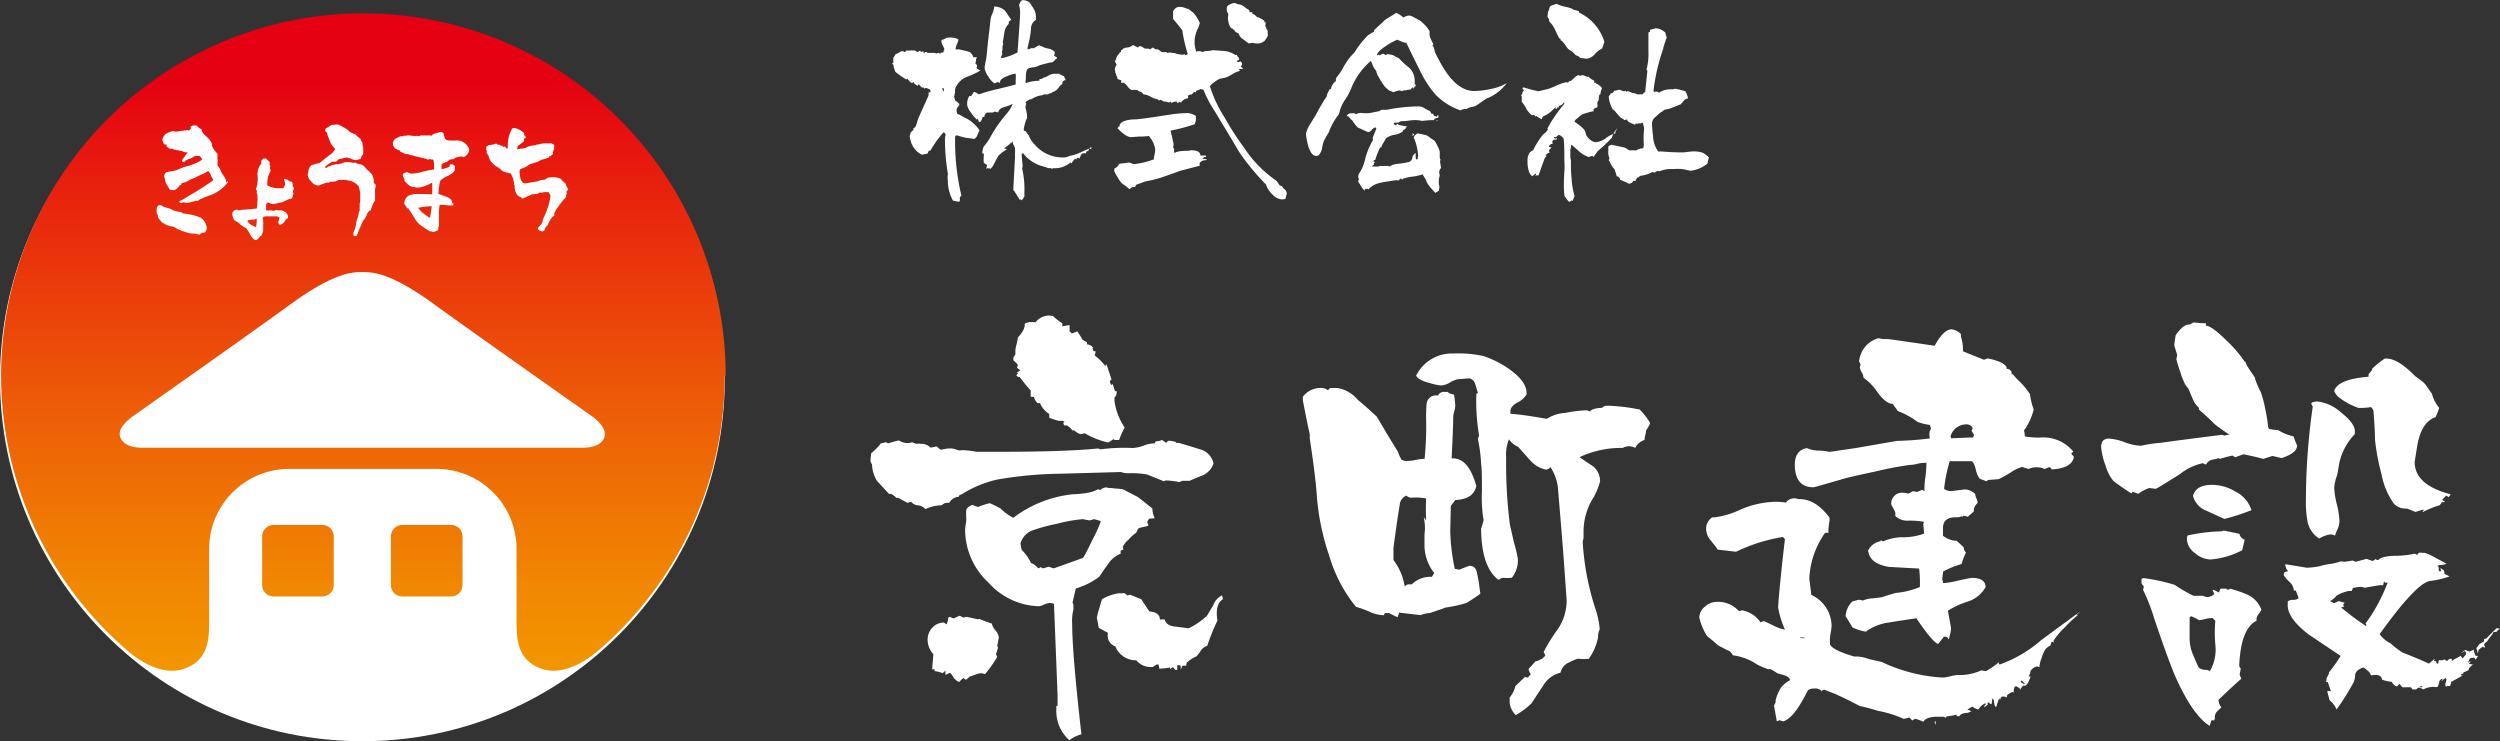 <svg xmlns="http://www.w3.org/2000/svg" xmlns:xlink="http://www.w3.org/1999/xlink" viewBox="0 0 270.64 80.24"><rect x="0" y="0" width="270.64" height="80.24" fill="#333333" stroke="none"/><defs><style>.cls-1{fill:#fff;}.cls-2{fill-rule:evenodd;fill:url(#linear-gradient);}</style><linearGradient id="linear-gradient" x1="39.23" y1="72.61" x2="39.23" y2="1.44" gradientUnits="userSpaceOnUse"><stop offset="0" stop-color="#f29600"/><stop offset="0.13" stop-color="#f18702"/><stop offset="0.39" stop-color="#ed5e07"/><stop offset="0.75" stop-color="#e81e0e"/><stop offset="0.9" stop-color="#e50012"/></linearGradient></defs><g id="レイヤー_2" data-name="レイヤー 2"><g id="注意"><circle class="cls-1" cx="39.23" cy="41.01" r="39.23"/><path class="cls-2" d="M36.13,58.06v5.28a1.24,1.24,0,0,1-1.23,1.23H29.62a1.24,1.24,0,0,1-1.24-1.23V58.06a1.24,1.24,0,0,1,1.24-1.23H34.9A1.24,1.24,0,0,1,36.13,58.06Zm12.7-1.23H43.56a1.24,1.24,0,0,0-1.24,1.23v5.28a1.24,1.24,0,0,0,1.24,1.23h5.27a1.24,1.24,0,0,0,1.24-1.23V58.06A1.24,1.24,0,0,0,48.83,56.83ZM78.45,40.66a39.12,39.12,0,0,1-13.84,29.9s-3.16,2.85-6,1.83-2.69-3.58-2.69-5.82V59.4a8.67,8.67,0,0,0-8.64-8.64h-16a8.67,8.67,0,0,0-8.64,8.64v7.17c0,2.24.18,4.79-2.69,5.82s-6-1.83-6-1.83a39.22,39.22,0,1,1,64.61-29.9Zm-13,6.47C65.67,46.11,64,45,64,45S51.2,36,46.32,32.45c-4.22-2.94-6-3-7.09-3s-2.88.07-7.1,3C27.26,36,14.47,45,14.47,45s-1.69,1.11-1.5,2.13,1.35,1.34,2.36,1.34h47.8C64.14,48.47,65.3,48.15,65.49,47.13Z"/><path class="cls-1" d="M24.47,19.78a.81.81,0,0,0-.13-.54c-.09-.15-.19-.31-.28-.44s-.18-.35-.23-.47-.22-.35-.28-.43,0-.06,0-.06,0-.16,0-.28a1.34,1.34,0,0,0,0-.33,1.74,1.74,0,0,1,0-.45.11.11,0,0,0,0-.11c-.17-.22-.31-.38-.41-.49a4.63,4.63,0,0,1-.2-.44l0-.1a.09.09,0,0,0,0-.07,2,2,0,0,0-.62-.81c-.38-.34-.48-.56-.49-.69a.13.13,0,0,0-.08-.11,1.65,1.65,0,0,1-.35-.24h0a.15.15,0,0,0-.08-.11.83.83,0,0,0-.67.08l0,0,0,0,0,.06a.94.94,0,0,0,0,.2l-.21.2-.09-.05a.15.15,0,0,0-.17,0h0l-.62.08a4.72,4.72,0,0,1-.6.07.41.41,0,0,1-.16-.05h-.1a2.52,2.52,0,0,0-.68.25.93.93,0,0,0-.43.66.09.09,0,0,0,0,.07c.14.43.15.46.27.46h0l.18,0,0,.15a.12.12,0,0,0,0,.08.63.63,0,0,0,.26.16.18.18,0,0,0,.05.07l0,0,.09,0h.26l.1.09.06,0a3.26,3.26,0,0,0,.46.09h.07l.11.06.09,0h.06l.38.15h.09l.09,0,.11,0-.6.82h0a.15.15,0,0,0,.05.19.15.15,0,0,0,.21,0,.78.78,0,0,1,.27-.2,1.7,1.7,0,0,1,.35-.13,2.52,2.52,0,0,0,.37-.2.49.49,0,0,1,.31-.09l.32,0a3.8,3.8,0,0,1,.28.33c-.07.14-.33.36-1.15.64a6.19,6.19,0,0,1-.84.23,6.61,6.61,0,0,1-1,.4l-.84.15h0a.51.51,0,0,0-.28.42.08.08,0,0,0,0,.07l.1.31a1.11,1.11,0,0,0,.18.55c.1.16.2.32.29.48a.16.16,0,0,0,.1.08l.32.05c.23,0,.46-.17.7-.54h.08a.15.15,0,0,0,.1-.12.2.2,0,0,1,0-.08l.43-.13a3.8,3.8,0,0,0,.57-.3l.4-.15.62-.31.6-.27a1.09,1.09,0,0,1,.3-.17,2.36,2.36,0,0,1,.23.33,1.47,1.47,0,0,0,.27.55l0,.13q-.93.68-2.67,1.71l-.81.49-.07,0-.05,0v0a.14.14,0,0,0,0,.19.13.13,0,0,0,.12.06l.06,0,.21-.07a.16.16,0,0,1,.09,0,1.14,1.14,0,0,0,.26.05,2.34,2.34,0,0,0,.62-.12l.49-.12,0,0a.14.14,0,0,0,.14,0,1,1,0,0,0,.21-.15,4.61,4.61,0,0,0,.47-.2l.51-.19a4.24,4.24,0,0,0,2-1.41.12.12,0,0,0,0-.16Z"/><path class="cls-1" d="M22.16,24a1.67,1.67,0,0,0-.47-.46,7.08,7.08,0,0,0-1.9-.44.46.46,0,0,0-.31-.15l-.28-.05-.26-.08a.14.14,0,0,0-.13,0,1.41,1.41,0,0,0-.55-.27l-.54-.16-.15-.09a.48.48,0,0,0-.24-.1c-.12,0-.32.05-.37.42l0,.4a.15.15,0,0,0,0,.07,1.2,1.2,0,0,0,.13.21,1.2,1.2,0,0,1,0,.17,1.12,1.12,0,0,0,.25.37,2.2,2.2,0,0,0,.29.32.14.14,0,0,0,.11,0l.16.15a.12.12,0,0,0,.1,0h0a.56.56,0,0,0,.17.11,3.58,3.58,0,0,0,.56.11,3.88,3.88,0,0,1,.48.26,7.66,7.66,0,0,0,1.28.45,2.73,2.73,0,0,0,.53.05,1.23,1.23,0,0,1,.43.1h.07a.16.16,0,0,0,.11,0c.07-.07.11-.13.14-.15h.11l.07-.07h.09a.27.27,0,0,0,.12,0,.16.16,0,0,0,.08-.1v0s0,0,0,0,.11-.12.15-.29v-.07A1.94,1.94,0,0,0,22.16,24Z"/><path class="cls-1" d="M31.75,20.61a.11.11,0,0,0,0-.08v0a.15.15,0,0,0,.07-.11.15.15,0,0,0-.05-.14l-.08-.07v0l0-.21a.22.22,0,0,0,0-.08l-.06-.17a.16.16,0,0,0-.09-.09.16.16,0,0,0-.12,0l-.06,0,0-.06a.16.16,0,0,0-.17-.05h0s0,0,0,0a.14.14,0,0,0-.1-.11l-.16-.06a.16.16,0,0,0-.16,0,.15.15,0,0,0,0,.16l.1.24v.06a.17.17,0,0,0,0,.07l0,.09a2.2,2.2,0,0,0-.19.38l-.24,0-.09,0h-.07l-.06,0a.14.14,0,0,0-.11,0l-.09,0h0l-.08,0a3.23,3.23,0,0,1-1-.3h0a.43.43,0,0,1,0-.09,2.59,2.59,0,0,1,.34-1.45.16.16,0,0,0,0-.09.63.63,0,0,0-.08-.27l.05-.09a.15.15,0,0,0-.06-.19s0,0,0-.08l0-.15a.16.16,0,0,0,0-.12l-.4-.39a.12.12,0,0,0-.1,0h-.11a.15.15,0,0,0-.14.09.71.71,0,0,0-.15.15.12.12,0,0,0,0,.1v.2A1.84,1.84,0,0,0,27.88,19a3,3,0,0,1-.15,1.39.15.15,0,0,0,0,.17.1.1,0,0,0,.07,0,.16.16,0,0,0,0,.09l0,0,0,.12a.14.14,0,0,0,0,.11,1.6,1.6,0,0,1,.08.65,9.86,9.86,0,0,1-.08,1.05l-1.64.14a.13.13,0,0,0-.09,0l-.05.05-.24,0v0a.15.15,0,0,0-.11-.07.27.27,0,0,0-.12,0,.5.5,0,0,0-.4.55.84.84,0,0,0,.08.3c.06.13.07.18.08.2a.14.14,0,0,0,.07.1c.55.32.63.43.64.45a.15.15,0,0,0,.16.09h0l.06.07.08.06a.6.6,0,0,0,.31.15,4.67,4.67,0,0,1,.43.67,1.49,1.49,0,0,0,.54.65l.06,0,.07,0a1.16,1.16,0,0,0,.45-.43l0,0h0a.15.15,0,0,0,.14-.1,1.65,1.65,0,0,1,.17-.39.19.19,0,0,0,0-.07c0-.16,0-.29,0-.36a1.06,1.06,0,0,1,0-.14.14.14,0,0,0,0-.07v-.16a.15.15,0,0,0,0-.11.43.43,0,0,0,0-.05s0,0,0-.07v-.25a.14.14,0,0,0-.06-.12.55.55,0,0,0,.06-.18.88.88,0,0,1,.26-.07l.28,0h.18l.22,0h.51a.51.51,0,0,1,.32.15,1.85,1.85,0,0,1-.13.43.24.24,0,0,0,0,.12l.06.12a.15.15,0,0,0,.17.09.8.8,0,0,0,.47-.39,1,1,0,0,1,.26-.28.13.13,0,0,0,.09-.1l0-.1a.56.56,0,0,0-.11-.32.16.16,0,0,0-.08-.06l-.11,0L31,23a.1.1,0,0,0-.08-.05l-.07,0a.87.87,0,0,0-.48-.19h-.12a0,0,0,0,0,0,0,.1.1,0,0,0-.07,0l-.06,0H30a.13.13,0,0,0-.16,0l-.24.08a.9.9,0,0,0-.36-.06,3,3,0,0,1-.43,0c0-.17,0-.34,0-.51s.07-.34.15-.34a.76.76,0,0,1,.25.07,1,1,0,0,0,.38.1l.51-.11.53-.12.44-.22a1.28,1.28,0,0,1,.45-.14.14.14,0,0,0,.12-.11c.08-.28.11-.37.12-.4a.17.17,0,0,0,0-.1.18.18,0,0,0-.07-.11ZM27,23.82l.42-.06h.05a.11.11,0,0,0,.11,0,.09.09,0,0,0,.06-.06h.15a1,1,0,0,1,0,.22,3.22,3.22,0,0,1-.08.67,2,2,0,0,1-.32-.15,1.33,1.33,0,0,1-.41-.26,1.46,1.46,0,0,1-.21-.28A.58.58,0,0,1,27,23.82Z"/><path class="cls-1" d="M40.56,19.9l-.09-.13h0a.87.87,0,0,1,0-.2.63.63,0,0,0-.06-.27v0a.17.17,0,0,0,0-.07,2.5,2.5,0,0,0-.15-.38l0,0,0,0,0,0,0,0L40,18.62v0L40,18.55a1.25,1.25,0,0,1-.41-.36,1.2,1.2,0,0,0-.53-.4l-.34-.07a.27.27,0,0,1-.19-.1.16.16,0,0,0-.16,0,.69.69,0,0,1-.22,0,2,2,0,0,0-.35-.06.41.41,0,0,0-.16,0,.9.9,0,0,0-.54.09c-.28.1-.33.06-.39.1l-.15.07a.16.16,0,0,0-.14-.05l-.44.09h0a.13.13,0,0,0-.16.09l0,0a.56.56,0,0,0-.35.14.55.55,0,0,1-.14.08l-.19-.05A3,3,0,0,1,36,17.5l.25,0,.06,0h.08l.08-.05a.81.81,0,0,1,.2-.21l.91-.2.16.08a.11.11,0,0,0,.08,0h.07a1.25,1.25,0,0,0,.67.21,1.29,1.29,0,0,0,.46-.15.18.18,0,0,0,.08-.14.34.34,0,0,1,.16-.26.13.13,0,0,0,.06-.11V16.1a1.17,1.17,0,0,0-.08-.47v-.1a.14.14,0,0,0,0-.09,1,1,0,0,1-.21-.38.15.15,0,0,0-.08-.11,1.47,1.47,0,0,1-.47-.42.18.18,0,0,0-.07,0L38,14.34a.52.52,0,0,1-.27-.22s0,0,0,0a6.23,6.23,0,0,0-1.14-.65h-.06l-.58.05-.07,0c-.27.18-.47.32-.61.4a.17.17,0,0,0-.07.13v.1a.19.19,0,0,0,.2.17c0,.13.06.29.11.48a.25.25,0,0,0,0,.07l.08.06a2.44,2.44,0,0,0,.71,1.2,2.28,2.28,0,0,1-.69.71c-.55.42-.88.69-1,.82a5,5,0,0,0-.82.2l-.06,0a1.22,1.22,0,0,0-.36.7,0,0,0,0,0,0,.05l0,.11,0,0a.46.46,0,0,0-.06.22,1.16,1.16,0,0,0,.39.71,1,1,0,0,0,.68.43l.16,0c.3-.13.58-.23.82-.31h0a.16.16,0,0,0,.09,0h.06a.18.18,0,0,0,.12,0c.08-.1.12-.1.12-.1l.09,0a.14.14,0,0,0,.11,0l.09,0a1.11,1.11,0,0,0,.44-.1.78.78,0,0,1,.29-.1h.43a.14.14,0,0,0,.15,0l.07,0a4.74,4.74,0,0,0,.59.13,4.1,4.1,0,0,1,.51.27l.33.31a.09.09,0,0,0,0,.07c.06.25.12.46.15.61a.16.16,0,0,0,0,.09v.2a1.91,1.91,0,0,0,0,.28.43.43,0,0,1,0,.07l0,.05c0,.19,0,.35-.06.49h0a.09.09,0,0,0,0,.06v0a.07.07,0,0,0,0,.05,1.56,1.56,0,0,1,0,.2c0,.1,0,.17,0,.2a.89.89,0,0,0,0,.19.13.13,0,0,0,0,.06h0a.18.18,0,0,0-.06.09,1.69,1.69,0,0,0-.08.48,3.21,3.21,0,0,0-.21.6,4.31,4.31,0,0,1-.12.67,1.67,1.67,0,0,1-.12.3,1.08,1.08,0,0,0-.09.39.27.27,0,0,0,0,.13.14.14,0,0,0,.14.1h.1a.13.13,0,0,0,.13-.09c.2-.5.43-1,.68-1.59a1.29,1.29,0,0,0,.38-.62c.17-.38.29-.44.34-.45a.15.15,0,0,0,.12-.11,4,4,0,0,1,.45-1,.11.11,0,0,0,0-.08v-.17l0,0a.14.14,0,0,0,0-.09s0-.23,0-.64a1.55,1.55,0,0,1,.07-.53.28.28,0,0,0,0-.09V20S40.58,19.92,40.56,19.9Z"/><path class="cls-1" d="M49.28,15.21l-.25,0a.9.9,0,0,1-.21,0,1.93,1.93,0,0,1-.47-.05.55.55,0,0,0-.19-.14,1.85,1.85,0,0,0-.06-.26,1.14,1.14,0,0,1-.08-.29.16.16,0,0,0-.09-.11l-.15-.07a.14.14,0,0,0-.09,0l-.52.13a.72.72,0,0,0-.46.29h0a.13.13,0,0,0-.11-.05l-.33,0-.42,0h-.08l-.11,0a.14.14,0,0,0-.09,0h0a.2.2,0,0,0-.14.06h-.12a.68.68,0,0,0-.24,0h0a.19.19,0,0,0-.08,0c-.31,0-.58-.06-.77-.07H44.1l-.1.05a.9.9,0,0,0-.49.06h-.14l0,0,0,0,0,0a.15.15,0,0,0-.14.05l0,0-.4.19,0,0a.67.67,0,0,0-.3.58.63.63,0,0,0,.07.25l.13.19a.13.13,0,0,0,.06.07,3.08,3.08,0,0,0,.47.19l.09.14a.15.15,0,0,0,.15.06h0l.21.12a.17.17,0,0,0,.1,0h0v0a.14.14,0,0,0,.13.09.92.92,0,0,1,.54.12.16.16,0,0,0,.09,0h.07l.21.08,1.16.27a1.72,1.72,0,0,1,.28.11.11.11,0,0,0,.12,0,.1.1,0,0,0,.08-.07h0a.79.79,0,0,0,.4.07,1.21,1.21,0,0,1,.1.47v.57l-.15.07a5.13,5.13,0,0,0-1.09.22,4.71,4.71,0,0,1-1.1.19.84.84,0,0,1-.52-.14.15.15,0,0,0-.13,0l-.25.08a.13.13,0,0,0-.07.05.31.31,0,0,0-.08.19.65.65,0,0,0,.12.3c.07.11.07.15.07.17v.06a.13.13,0,0,0,0,.1c.12.12.24.25.37.37a1.08,1.08,0,0,0,.53.27.13.13,0,0,0,.13,0A.34.34,0,0,1,45,20.3l.39,0a3.15,3.15,0,0,0,.72-.21,3.63,3.63,0,0,0,.63-.29h.05c0,.15,0,.34,0,.56s0,.5,0,.67l-.29,0L46,21l-.45,0-.5,0a1,1,0,0,0-.4.07l0,0a.14.14,0,0,0-.09,0,.93.93,0,0,0-.78,1,.16.16,0,0,0,.06.12.75.75,0,0,1,.19.29c0,.08.16.08.23.1a.15.15,0,0,0,0,.09A7.89,7.89,0,0,1,45,23.83a2.76,2.76,0,0,0,.69.67s0,0,.82.54a.13.13,0,0,0,.08,0,.37.37,0,0,1,.23.07.12.12,0,0,0,.09,0l.07,0,.38-.16a.15.15,0,0,0,.09-.14.57.57,0,0,1,0-.17.88.88,0,0,0,.07-.28c0-.1,0-.26,0-.48s0-.36,0-.47,0-.16,0-.34a.11.11,0,0,0,0-.05l0-.15a5.32,5.32,0,0,1,.06-.56c0-.09,0-.15.19-.15h.05l.76.08.15,0s.07,0,.06,0l.14,0a.15.15,0,0,0,.14-.05.14.14,0,0,0,0-.15L49,22,49,22l-.06-.08c0-.28-.25-.49-.66-.64L47.48,21a.89.89,0,0,1,0-.22,3.46,3.46,0,0,1,.08-.69,1.44,1.44,0,0,1,.16-.6,4,4,0,0,1,.8-.47c.46-.24.69-.45.73-.66v-.07a.69.69,0,0,1,0-.21.18.18,0,0,0,0-.1.55.55,0,0,0-.36-.2h-.06a.21.21,0,0,0-.16.18s0,.06,0,.09a3.63,3.63,0,0,1-.86.26v-.09a1.52,1.52,0,0,1,0-.44l.22-.14.27-.1a.05.05,0,0,0,.05,0l.33-.25a1.32,1.32,0,0,1,.31-.05.1.1,0,0,0,.07,0,1.25,1.25,0,0,0,.24-.15,1.72,1.72,0,0,1,.64-.15H50l.07.05a.14.14,0,0,0,.16,0,.92.92,0,0,0,.56-.78.11.11,0,0,0,0-.08A1.43,1.43,0,0,0,49.28,15.21Zm-2.54,7.12-.17,1.21-.12,0-.3-.21a3.1,3.1,0,0,1-.83-.77l-.06-.08h.12A6.56,6.56,0,0,1,46.74,22.33Z"/><path class="cls-1" d="M61.5,20.45c-.09-.14-.16-.25-.22-.33l0-.07a.14.14,0,0,0-.07-.18s0,0-.23-.21a.62.62,0,0,0-.19-.15.2.2,0,0,0,0-.07.11.11,0,0,0-.08-.08,2.07,2.07,0,0,0-.73-.18l-.15,0-.08,0H59.7l-.34.05a.58.58,0,0,0-.31.2l-.41.06a1.14,1.14,0,0,0-.43.15.14.14,0,0,0-.09,0l-1.24.21c-.42,0-.63-.48-.63-1.43,0,0,.06-.1.21-.16l.44-.18c.35-.23.47-.29.5-.31l.61-.19a3.09,3.09,0,0,0,.6-.28,6.48,6.48,0,0,0,.77-.23.13.13,0,0,0,.09-.15v-.05h0a.15.15,0,0,0,.2,0l0-.05.16-.11a.13.13,0,0,0,0-.19l.15-.36a.17.17,0,0,0,0-.12L60,15.8h0a.15.15,0,0,0-.08-.17l-.23-.11a.16.16,0,0,0-.15,0h-.05a.12.12,0,0,0-.08,0l-.07,0a.15.15,0,0,0-.09,0h0l-.09,0a.14.14,0,0,0-.11,0l0,0-.06,0h-.06a1.9,1.9,0,0,0-.45.07,1.71,1.71,0,0,1-.36.06.15.15,0,0,0-.12.07,2.54,2.54,0,0,0-1.16.31h-.1l-.23.06-.07,0a.14.14,0,0,0-.09,0l-.35.1,0,0c0-.07,0-.11,0-.13a.86.86,0,0,1,.08-.28c.26-.18.45-.32.58-.43a.14.14,0,0,0,.06-.12V15l.09,0a.17.17,0,0,0,.1-.12.13.13,0,0,0-.06-.14.28.28,0,0,1-.11-.23.15.15,0,0,0,0-.11,2.58,2.58,0,0,0-.49-.34c-.41-.23-.59-.23-.76-.16a.14.14,0,0,0-.08.07l-.2.45a2,2,0,0,0-.17.63,3.48,3.48,0,0,0-.07.6c0,.22,0,.36,0,.44h-.11l-.12-.15a.15.15,0,0,0-.09-.06l-.11,0h-.13l0-.05a.16.16,0,0,0-.13-.08.17.17,0,0,1-.11,0,.31.31,0,0,0-.23-.09l-.06,0-.11-.09a.14.14,0,0,0-.15,0l-.22.09,0,0a.14.14,0,0,0-.16,0l-.09.05a.39.39,0,0,0-.24,0l-.2.12a.13.13,0,0,0-.07.13v.08c0,.13,0,.22.06.28a.12.12,0,0,1,0,.09.18.18,0,0,0,0,.16l.09.16a.11.11,0,0,0,.09.07c0,.07,0,.17.08.28a.86.86,0,0,0,.23.46c.41.42.5.48.57.5a.35.35,0,0,1,.22.13.14.14,0,0,0,.12.07.27.27,0,0,1,.09.08,1,1,0,0,0,.23.21,1.44,1.44,0,0,0,.45.15,1.22,1.22,0,0,1,.29.08.14.14,0,0,0,.15,0h0a6.87,6.87,0,0,0,.27.65.18.18,0,0,0,0,.1l.07.25,0,.12a.17.17,0,0,0,.06.16.13.13,0,0,1,0,.06c0,.87.38,1.18.73,1.27l0,.05a.15.15,0,0,0,.16.07L57.68,21l0,0a.15.15,0,0,0,.2,0L58,21a.2.2,0,0,0,.11,0l.15-.06a.14.14,0,0,0,.09-.09h0l.08,0a.14.14,0,0,0,.11,0l.06,0h.06l.3-.05.21,0h.22a2.18,2.18,0,0,0,.2.33v0a.11.11,0,0,0,0,.05,6.27,6.27,0,0,1-.44,1.7.15.15,0,0,1,0,.06l-.06.11a.58.58,0,0,0-.06.17.16.16,0,0,0-.06.08.09.09,0,0,0,0,.05,1.63,1.63,0,0,0-.25.73,4.05,4.05,0,0,1-.46.56.15.15,0,0,0,0,.2.66.66,0,0,0,.41.21h0a.16.16,0,0,0,.1,0,.1.1,0,0,0,0-.05l.09,0a.15.15,0,0,0,.09-.1.1.1,0,0,0,0-.05l.13-.25s.06-.1.18-.19a.2.2,0,0,0,.06-.11,3.11,3.11,0,0,1,.54-.89l0,0A.14.14,0,0,0,60,23.2c0-.06,0-.28.53-.95a6.81,6.81,0,0,1,.75-.91.16.16,0,0,0,0-.14c0-.1,0-.14.05-.17a.16.16,0,0,0,0-.17.53.53,0,0,1,0-.13l.08-.1A.14.14,0,0,0,61.5,20.45Z"/><path class="cls-1" d="M131.37,50.18a2.13,2.13,0,0,1-1.27,1.32c-.84.34-1.28.52-1.31.55h-.35l-.35,0a.8.8,0,0,0-.4.14,10.26,10.26,0,0,0-1.44-.18.61.61,0,0,0-.26.09l-1.8-.73a9.23,9.23,0,0,0-2-.14,2.12,2.12,0,0,1-.83-.13l-6.52.18a42.89,42.89,0,0,0-6.91.64,12.33,12.33,0,0,0-3.9,1.64l-.13,0-.13.23a1.19,1.19,0,0,0-1,.64l-.26,0a.8.8,0,0,0-.4.14l0,0a.54.54,0,0,1-.22.13,4.43,4.43,0,0,0-1.71.41,1.26,1.26,0,0,0-.81-.41,1,1,0,0,1-.72-.36l-.44.09c-.2-.12-.54-.3-1-.55l-.14.05a1.92,1.92,0,0,0-.61-.46h-.22c-.41-.45-.83-.91-1.27-1.37a3.57,3.57,0,0,1-.57-1.82.9.9,0,0,1-.17-.55c0,.25,0,0,.09-.68A5.35,5.35,0,0,0,95.35,48l.57-.13.22.13a10.76,10.76,0,0,1,1.18-.32,1.61,1.61,0,0,0,1.45.19c-.06,0,.08.06.43.18a1.66,1.66,0,0,1,.53,0,1.33,1.33,0,0,1,1,.41l.66-.13.44.36.74-.14.18,0a1.72,1.72,0,0,1,.74.11,1.07,1.07,0,0,0,.7.07,10.21,10.21,0,0,1,1.53.18c.47,0,1.17,0,2.1,0l.14,0h.22q7.17,0,10.67-.36l.31.09a19.63,19.63,0,0,1,3.46-.14,4,4,0,0,0,1.16-.25A3.22,3.22,0,0,1,125,48a.58.58,0,0,1,.13-.23,1.43,1.43,0,0,0,.66-.14l.48.32a.44.44,0,0,1,.22-.23l.22,0,.48.09H127l.22,0,.13.13h.26c.73.22,1.48.44,2.26.69A2,2,0,0,1,131.37,50.18ZM108.13,69s-.06.34-.17.92l.08.22-.22.69.14.27a12.27,12.27,0,0,1-1.32,1.87l-.39-.09a1.92,1.92,0,0,0-.68.16,5.07,5.07,0,0,1-.59.2l-.35.32-.13,0-.13-.09-.05-.09a2.82,2.82,0,0,0-.48.45,1.26,1.26,0,0,1-.63-.52,1.69,1.69,0,0,0-.37-.48l-.49.23v-.46l-.3.27a3.85,3.85,0,0,0-.88-.22.32.32,0,0,0,0-.19h-.26l.13-1.64a2.36,2.36,0,0,1-.62-1.55,1.88,1.88,0,0,1,.51-1.32,1.64,1.64,0,0,1,1.25-.55l.3.19a2.42,2.42,0,0,0,.18-.73l.13-.09.44.18.61-.28h.09l.35.19.35-.09,1.22.27L106,67c.29.12.74.29,1.36.5a1.87,1.87,0,0,0,.39.73A1.38,1.38,0,0,1,108.13,69ZM125,56.11l-.13,0-.48.05a1.89,1.89,0,0,0-.18.32.37.37,0,0,0,.09.27l0,.18-1,.23-.13.14-.14.32-.08.09a4,4,0,0,0-.83.77l-.14.1a3.78,3.78,0,0,0-.43.59.57.57,0,0,0,.08.32,1,1,0,0,0-.3.13.58.58,0,0,0,0,.32A2.88,2.88,0,0,0,120,61c-.37.5-.71,1-1,1.44a8,8,0,0,1-2.54,1.27l-.35,1.51.09.22V66a5,5,0,0,0-.13,1.55q0,3.18,1,11.94a4,4,0,0,0-1.31.64,4.21,4.21,0,0,1-1.4-3.42,1.16,1.16,0,0,1,0-.27l.13-.05,0-1.09-.39-9.94-.39-.09a1.81,1.81,0,0,0-.68.18,1.85,1.85,0,0,1-.59.18A7.59,7.59,0,0,1,107,63.06a7.82,7.82,0,0,1-2.52-5.63,5.25,5.25,0,0,1,.06-.66,3.94,3.94,0,0,0,.07-.62,5.4,5.4,0,0,1,0-.95c.06-.22.28-.4.66-.55a4.28,4.28,0,0,0,.61.23,8.46,8.46,0,0,1,1.27-.41,12.73,12.73,0,0,1,1.18.59,6,6,0,0,0,1.36,1,12.79,12.79,0,0,1,6.52-2.56c.44,0,.88-.06,1.31-.11a4,4,0,0,0,1.36-.43l.22.09a1.06,1.06,0,0,1,.57-.28.76.76,0,0,1,.31.05,5.88,5.88,0,0,1,.78.07c.35,0,.62.07.79.07l1.58.82c.23.15.77.58,1.62,1.27A2.86,2.86,0,0,0,125,56.11Zm-3.24-9.85a10.28,10.28,0,0,0-.61,1.37h-.48l-.13-.09a6.13,6.13,0,0,1-.57.36,8.27,8.27,0,0,1-2.54-1L117,47a1.45,1.45,0,0,1-.7-.41l-.22,0a1.49,1.49,0,0,0-.61-.54l-.26,0-.09-.18v-.09a.29.29,0,0,1,.13-.14l-.26-.09a1.3,1.3,0,0,1-.4,0l0,0c-.23-.06-.58-.16-1-.32v-.41a2.54,2.54,0,0,1-1-1.18l-.26,0a1.26,1.26,0,0,1-.4-.68h-.35l0-.68a16.18,16.18,0,0,1-1.18-1.46l-.18,0a.7.7,0,0,0-.17-.14l0-.09a.73.73,0,0,0,.14-.18l-.09-.09.35-.23-.35-.27.09-.32a3.59,3.59,0,0,0-.49-.5l0-.28.22-.36,0-.37a3,3,0,0,1,.13-.72,3.87,3.87,0,0,0,.13-.73c.55-.58.8-1.07.74-1.46.18-.19.57-.25,1.18-.19a1.92,1.92,0,0,1,1.4-.73,3,3,0,0,1,.49.05A6.38,6.38,0,0,0,115,35v.32l.79-.13v.68l.26.23.57-.23.09.14a6.15,6.15,0,0,1,.48.77l.48.28,0,.22a.89.89,0,0,1,.7.41l-.09,0v.05a1.39,1.39,0,0,1,.09.27l.09,0,.17.05-.13.41a5.94,5.94,0,0,1,1.18,1.19c0-.13,0-.19.13-.19l0,.05c.11.33.29.85.52,1.55l-.17.18,0,.14.13.27.09,0,.09-.1h0c0,.1.06.2.09.32a2.89,2.89,0,0,0,.11.35.28.28,0,0,0,.28.16l-.08.13a.68.68,0,0,1-.09.37l-.13.13v.41A6.72,6.72,0,0,0,121.74,46.26Zm-2.58,10.21a.55.55,0,0,0-.24-.13l-.5-.14-.49.14-.74-.14a17.5,17.5,0,0,0-2.87.52,18.11,18.11,0,0,0-2.73.76,2.16,2.16,0,0,0-1.14,1.36l.13.69a4.54,4.54,0,0,1,1,1.41,1.73,1.73,0,0,1,.79.59l.27-.13.26.13.61-.18.53.18c.7-.24,1.76-.62,3.19-1.14.18-.27.53-.92,1-1.93A14.55,14.55,0,0,0,119.16,56.47Zm13.22,8.39c-.59.34-.79,1.11-.61,2.33a23.27,23.27,0,0,0-1.1,2.73,1.31,1.31,0,0,0-.66.46,3.82,3.82,0,0,1-.52.68,3.82,3.82,0,0,0-1,.64.64.64,0,0,0-.09.36H128l-.17.41a1.15,1.15,0,0,1,0-.36l-.09-.09h-.3v.18a.33.33,0,0,1,0,.14l0,.18-.18,0a.66.66,0,0,1-.22-.27h-.13l-.17.14-.09,0,0-.13a8.49,8.49,0,0,1-1.14.13l-.09-.45h-.22a4.39,4.39,0,0,0-.39.27l-.18,0a2,2,0,0,1-1.62-.73h-.13a2.4,2.4,0,0,1-2.14-1.51,1.22,1.22,0,0,1-.79-1.46l-1-.54-.21-1.1a7.47,7.47,0,0,1,.26-1c.17-.59.27-.92.3-1a5.13,5.13,0,0,1,1.75-.64,2.08,2.08,0,0,1,.4,0,.73.73,0,0,1,.31,0l.3.23.26-.09,1.23.5.87,1.32q1.14.09,1.14.87l.05,0c.2,0,.36,0,.48,0,.11.46.49.71,1.14.77l1.44.19a7.74,7.74,0,0,0,2-1.37s.26-.43.7-1.19a1.76,1.76,0,0,1,.92-1Z"/><path class="cls-1" d="M160.26,64.27c-.32.24-.82.58-1.49,1a14.58,14.58,0,0,1-2.28.5c-.38.16-1,.35-1.7.6a3,3,0,0,0-1,.22l-2.32-.27-.17.5c-.21-.09-.52-.24-.92-.45l-.22,0-.13,0-.09,0a.58.58,0,0,0-.13.23,3.71,3.71,0,0,1-1.53-.37,12.26,12.26,0,0,0-1.49-.54,15.78,15.78,0,0,1-2.89-5.52A26.08,26.08,0,0,1,142.58,54c-.09-1.48-.35-3.66-.79-6.51l0-.46c0-.06-.16-.68-.39-1.85s-.35-1.77-.35-1.8a2.28,2.28,0,0,1,0-.45,2.45,2.45,0,0,1,2.19-.92,1.46,1.46,0,0,1,.52.23L144,42h.74A3.6,3.6,0,0,1,147,43.3c.5.39,1.18,1,2.06,1.82L150.17,47c.71,1.17,1.1,1.8,1.16,1.89a4.22,4.22,0,0,0,.39.87,1.24,1.24,0,0,0,.7.14,4.84,4.84,0,0,0,.9-.12,5.62,5.62,0,0,1,.9-.11,36.06,36.06,0,0,0,.17-4.15,15.57,15.57,0,0,1,.05-1.82,1,1,0,0,1,1.22-.87.72.72,0,0,1,.61-.41,3.15,3.15,0,0,0,.53,0c-.12,0-.06.06.17.18l.44.13a10.34,10.34,0,0,1,.13,1.19,2.44,2.44,0,0,1-.11.61,3.26,3.26,0,0,0-.11.58c0,1-.08,2.5-.17,4.51h.13c1.14,0,2,1,2.54,3-.23,1-1,1.45-2.28,1.51l-.48.64L157,57.48a21.4,21.4,0,0,0,.49,4.1l.48.09,1.05-.41a.75.75,0,0,1,.83.59c.09.4.16.75.22,1.07S160.17,63.69,160.26,64.27Zm-5-2.24a4.9,4.9,0,0,1-1.05-3.14v-.82c0-.37.05-.64.05-.82a6,6,0,0,0-.13-1.28l.26.37a22.7,22.7,0,0,1,0-2.38,6,6,0,0,0-1.49-.09.77.77,0,0,1-.65-.22,1.21,1.21,0,0,0-.7.82c0,.12-.16.93-.37,2.44s-.33,2.33-.33,2.48v1.23a6.44,6.44,0,0,1,1.22,2.87l.13-.13.18-.09a1.89,1.89,0,0,1,.44,0,2.87,2.87,0,0,1,2.19-.82ZM178.64,45.8a3.29,3.29,0,0,1-.44.78,2.16,2.16,0,0,1-.09.52,2.83,2.83,0,0,0-.08.53,1.65,1.65,0,0,0-1,.86,1.43,1.43,0,0,0-.66-.18,1.55,1.55,0,0,0-.7.18,10.66,10.66,0,0,0-4.68,1c.5.34,1,.69,1.49,1a2.13,2.13,0,0,1,.74,1.6,7.05,7.05,0,0,1-.9,2.07,6.94,6.94,0,0,0-.89,3.26c0,.27,0,.56,0,.87a1.13,1.13,0,0,0-.09.41,28.6,28.6,0,0,0,1.4,7.29,9.14,9.14,0,0,1,.44,2.14A1.8,1.8,0,0,0,173,69a6.12,6.12,0,0,1-1,2.32,4.85,4.85,0,0,1-1,0h-.26a11.6,11.6,0,0,0-1.1.5,1.54,1.54,0,0,0-.7,1,3,3,0,0,0-1.83,1.32l-1.32,2a7.85,7.85,0,0,1-1.7,1.27,2.2,2.2,0,0,1-.66-1.32s0-.23,0-.59a2.8,2.8,0,0,0,.62-1.23l1.05-1-.18,0,.09,0,.39.09.31-.37a3.15,3.15,0,0,1-.22-.45l0-.14c.18-.18.43-.46.75-.82l.09,0a1.8,1.8,0,0,0,.48-.22h.08l.4-.37a3.45,3.45,0,0,0-.18-.41,17.86,17.86,0,0,1,1.49-2.41,5.55,5.55,0,0,0,1-3.11c0-.09-.06-.95-.18-2.59-.14-2.19-.41-5.46-.78-9.81a5.19,5.19,0,0,0-.79-2.09.73.73,0,0,1-.48.27,3.1,3.1,0,0,1-1.71-1c-.44-.48-.88-1-1.31-1.46a2.49,2.49,0,0,1-1-.82,4.49,4.49,0,0,0-.3,2,52.48,52.48,0,0,0,.39,7.12c.06.33.22,1,.48,2.14a12.26,12.26,0,0,1,.4,1.73,3,3,0,0,1-.66,2,5.92,5.92,0,0,1-1,0,1.53,1.53,0,0,0-.43.23c-1.26-.94-1.89-2.83-1.89-5.65,0,.15.09-.12.27-.82a14.3,14.3,0,0,1-.18-3.1c0-1.31,0-2.31-.09-3a16.76,16.76,0,0,0-.35-2.69l.13-.37a22.26,22.26,0,0,1-.3-4.33l0-.18a.49.49,0,0,1,.18-.09c-.09-.3-.19-.62-.31-1a.83.83,0,0,0-.61-.59l-1.27.09a3.25,3.25,0,0,0-.85.36,2.1,2.1,0,0,1-.95.32,5.92,5.92,0,0,1-1.31-.29,3.15,3.15,0,0,1-1.22-.53l-.18-.23a4.3,4.3,0,0,1,4-2.41,12.74,12.74,0,0,1,3.28.27,10.88,10.88,0,0,1,2.93,1.51c1.2.88,1.78,1.73,1.75,2.55v.09a2.28,2.28,0,0,1-1.05.91c-.46.28-.7.58-.7.92l0,.27c.87.06,2.18.24,3.94.55a4.14,4.14,0,0,1,2-.64,14.05,14.05,0,0,1,2.27-.28.8.8,0,0,1,.4.14c.14-.24.58-.38,1.31-.41a.78.78,0,0,1,.57-.23,21,21,0,0,1,3.5.41A6.86,6.86,0,0,1,178.64,45.8Z"/><path class="cls-1" d="M225.21,66.18l-.44.41v0l0,0,.09,0,.09,0a11.31,11.31,0,0,0-1.38,1.28,8.8,8.8,0,0,0-1.25,1.46l0,.23-.14-.09-.08,0a2.12,2.12,0,0,0-.13.41,2,2,0,0,0-.55.41,4,4,0,0,0-.42,1,2.87,2.87,0,0,0-.22.94l-.22-.09a1.1,1.1,0,0,0-.74.5,1.44,1.44,0,0,1-.22.59h.09a.22.22,0,0,1,.13,0,2.32,2.32,0,0,1-.52,1H219l-.35.46v-.18l-.4-.23-.17.09A1.57,1.57,0,0,0,218,75l-.09-.09h-.09l-.13.09-.08,0v0h0v0l-.09.09-.17.09-.09.14v.18a1,1,0,0,0-.52-.09.51.51,0,0,0-.18.18l0,.14-.08,0-.05-.14,0,0a7,7,0,0,0-.31.91H216a1.5,1.5,0,0,1-.14-.68l-.17-.23-.09.64-.09,0a1.3,1.3,0,0,1-.21-.18l0,0h-.13l0,.09,0,.18a.52.52,0,0,0-.22.14.21.21,0,0,1-.13.09V76.4l.13-.1v-.18a1.66,1.66,0,0,0-.78.69,2.13,2.13,0,0,1-.66-.32l-.53.32.44.18-.39.18c-.47,0-.78.12-.92.37l-.13,0h-.09l-.09-.09,0-.09a4.88,4.88,0,0,1-1,.18.26.26,0,0,0-.17.18l-.18-.13h-.35l-.26,0-.09,0q-1.23,0-1.53.54a6.89,6.89,0,0,0-.88-.32L207,78l-.27-.32-.65.14a11.51,11.51,0,0,0-2.8-.87c-.44-.15-1.1-.33-2-.54-.68-.37-1.54-.8-2.59-1.28l-1.18-.46a.36.36,0,0,0-.26.09l0,.1a.91.91,0,0,0-.83-.32,1.11,1.11,0,0,0-.7.18c-1,2-1.85,3.13-2.67,3.37a1.49,1.49,0,0,1-.39-.13l-.31.13-.3-1.68a.41.41,0,0,1,.08-.19.48.48,0,0,0,.09-.27l0-.14a4.88,4.88,0,0,1,.59-1.39,3.21,3.21,0,0,1,1-.8,1,1,0,0,0-.59-.5c-.28-.09-.55-.16-.81-.23a4.82,4.82,0,0,0-.75-.45h-.26a8.94,8.94,0,0,1-1.18-.5,6,6,0,0,0-2.63-1,1.46,1.46,0,0,0-.35-.45c-.29-.12-.71-.34-1.27-.64-.26-.24-.65-.58-1.18-1a6.6,6.6,0,0,1-.83-2,1.52,1.52,0,0,1,.59-1.16,1.86,1.86,0,0,1,1.25-.53,3,3,0,0,1,2.45,1l.35-.09a3.1,3.1,0,0,1,2,1.32.65.65,0,0,1,.4-.14s.33.15.92.44a4.55,4.55,0,0,0,1.31.47,10.12,10.12,0,0,1-.74-2.41c.11-1.67.36-4.14.74-7.39l-.22-.23a18.41,18.41,0,0,0-5.07,1.6l-2-.23q0-.09-.75-1a1.94,1.94,0,0,1-.48-1.09,1.46,1.46,0,0,1,.66-1.41,1.18,1.18,0,0,0,.3,0,9.48,9.48,0,0,0,2.76-.84,10.06,10.06,0,0,1,3.76-.84,7.3,7.3,0,0,1,1.14.09,1.1,1.1,0,0,1,.92-.46,1.15,1.15,0,0,1,.44.09c1.22-.06,2.35.63,3.37,2v.32a7.11,7.11,0,0,0-.13,1.32h-.35a9.19,9.19,0,0,0-1.71,5l.22,1.73a3.72,3.72,0,0,1,2.19,3.33,4.64,4.64,0,0,1-.09.73,4.64,4.64,0,0,0-.09.73v.55c.18.42,1.05.86,2.63,1.32h.26a3.94,3.94,0,0,1,1.31.27l1.4.32a17.72,17.72,0,0,0,6.61,1.69,4,4,0,0,0,.83-.14,4.19,4.19,0,0,1,.84-.14l.26,0a1.09,1.09,0,0,0,.26,0,6,6,0,0,0,2-.5l.48.09a9.46,9.46,0,0,0,1.23-.82l.13-.18,0,.05c0,.06.05.13.13.23a13.86,13.86,0,0,0,4.51-2.65Zm-.7-16.73c-.12.82-.92,1.28-2.41,1.37a.44.44,0,0,0-.18-.23h-.17a1.37,1.37,0,0,1-.44.18,1.54,1.54,0,0,0-.79-.18,2,2,0,0,0-.92.18l-.7-.22a4.43,4.43,0,0,0-1.22.59,12.65,12.65,0,0,1-1.31.73l-1.14.09-.18.14-.74-.28a2.38,2.38,0,0,1-.42-1c-.13-.53-.28-.83-.46-.89h-2.36a16,16,0,0,0-.61,3,1.3,1.3,0,0,0,.83.23l1.4-.18a1.71,1.71,0,0,1,1.14.5,1.56,1.56,0,0,0,.13.48,1.43,1.43,0,0,1,.13.48,1.54,1.54,0,0,0-.39.59.58.58,0,0,0,0,.32l-.62.54-.13.05a.53.53,0,0,0-.3-.09c-.15,0-.22.08-.22.14l-.05-.1L212,56l-.31,0c-.9,0-1.35.39-1.35,1.18,0-.09,0,.18,0,.82a2.59,2.59,0,0,0,1.49.55l.74.68.05.28a1.13,1.13,0,0,0,.21.31,7,7,0,0,0-.48,1.24,9.56,9.56,0,0,0-2,.82l-.09.82.09.41h.26a11,11,0,0,0,1.47-.28q1.25-.27,1.38-.27c1,0,1.49.35,1.49,1a3.34,3.34,0,0,1-1.89,1.55,9.58,9.58,0,0,0-2.19,1l.35,1.91a6.37,6.37,0,0,1-.26,1.19l-.13-.18a.48.48,0,0,0-.39-.1l-.62.78c-.37-.09-1.16-1-2.36-2.78-1.81.27-2.77.42-2.89.45a5.37,5.37,0,0,0-2.58,1,5.33,5.33,0,0,1-1.44-.45c-.27-.43-.51-.84-.75-1.23a2.35,2.35,0,0,1,.75-1.6l.7-.18.43.09a2.69,2.69,0,0,1,1-.23c.58-.06.95-.11,1.09-.14.33-.12.81-.27,1.45-.45a8.83,8.83,0,0,0,2.62-.64,14.17,14.17,0,0,0-.08-2l-3.28-.18c-1.41-.24-2.15-.83-2.24-1.78a1.82,1.82,0,0,1,1.36-1l0-.14.18.14.13,0a5.21,5.21,0,0,1,2.17-.43,6.59,6.59,0,0,0,2.21-.39q0-.27-.09-1.05l.09-.23a9.34,9.34,0,0,0-1.67-.13,1.87,1.87,0,0,1-1.44-.5l0-.37a4.14,4.14,0,0,0-.43-.82,1.16,1.16,0,0,1,1.31-1.32,1.58,1.58,0,0,1,.52.09l.53-.27.44.09a4,4,0,0,1,.56-.23l.22.14c0-.34,0-.85.11-1.53a13.92,13.92,0,0,0,.11-1.53.75.75,0,0,0-.26,0,3.48,3.48,0,0,0-.77.11,3.41,3.41,0,0,1-.76.11,35.84,35.84,0,0,0-3.63.69c-2,.42-3.26.71-3.72.86-2,.58-3,.87-3.11.87-1.31,0-2-.82-2-2.46,0-1,.44-1.63,1.31-1.78a3.28,3.28,0,0,0,1.29.27,5.82,5.82,0,0,1,1.16.14l2.8-.41,4.51-.78a34.35,34.35,0,0,0,3.55-.27,2.17,2.17,0,0,1-.05-.41,1,1,0,0,1,.18-.64l-.13-.41a6.09,6.09,0,0,1-1.32-.32,8.8,8.8,0,0,0-2.14-1.18l-.57-.78q-.71,0-1.62-1.23a5.91,5.91,0,0,0-1.53-1.59,1.39,1.39,0,0,0-.2-.6,1.32,1.32,0,0,1-.19-.5.36.36,0,0,1,.08-.27l-.17-.41a2.88,2.88,0,0,1,2.1-2.51,2.66,2.66,0,0,0,.92.09c.17,0,1.89.25,5.16.73.64-1.18,1.26-1.78,1.84-1.78a1.78,1.78,0,0,1,1,.51l0,.27a4.68,4.68,0,0,1,.22,1.59c.49.22,1.25.52,2.27.92a3.24,3.24,0,0,0,.4-.14,6.38,6.38,0,0,1,1.27.36c.58.25.84.51.79.78l.17,0,.18.09.17.19a.58.58,0,0,1,0,.32l.13-.05c.09.12.25.3.48.55a8,8,0,0,1,1.4,1.64,7.12,7.12,0,0,0,.4,1.64,6.32,6.32,0,0,1-1.05,2.28,3.29,3.29,0,0,1,.08.41l0,.23a8.28,8.28,0,0,0,1.62.13,4.2,4.2,0,0,1,3.63,1.51l-.22.23ZM195.45,69.06l-.62-.1a.72.72,0,0,0,.4.14Zm14.13,9.39-.13-.19v-.09l0-.09h.09Zm4.12-31.37-.27-.46.13-.27a.74.74,0,0,0-.61-.41,1.79,1.79,0,0,0-1.79,1.28l.08.23,2.37-.1ZM219.21,74l-.35-.31h-.09v.13s0,.06.09.09l.26.14Z"/><path class="cls-1" d="M248.67,48.22c0,.58-.56,1-1.67,1.37l-1-.23-1,.32c-.49-.15-1.21-.32-2.14-.5l-.88.32-.3-.18c-.32.06-.79.18-1.4.36l-.09-.09a3.66,3.66,0,0,1-.75.18,1,1,0,0,0-.61.5h-.13l-.22-.13A5.88,5.88,0,0,0,236,51.32c-1.49.94-2.37,1.48-2.63,1.6l-.7-.09a4.18,4.18,0,0,0-1.18.63l-.61-.22a.25.25,0,0,0-.13.18c-.47-.28-1.11-.72-1.93-1.32a4.38,4.38,0,0,1-.88-1.71,7.17,7.17,0,0,1-.48-2c0-.6.28-.91.83-.91a5.9,5.9,0,0,1,1.71.39,5.9,5.9,0,0,0,1.75.39,14.79,14.79,0,0,1,2.15-.32q2.18-.31,6.65-.87l.3.09a1,1,0,0,1,.53-.09,17.68,17.68,0,0,1-1.66-1.18c-.35-.37-.91-.89-1.67-1.55v-.19a3.18,3.18,0,0,1-.52-.63s-.24-.51-.61-1.42l-.33-.43a7.21,7.21,0,0,1-.55-1.37,14.51,14.51,0,0,1-.44-1.43,3.37,3.37,0,0,0,.09-.46l-.31-1c0-.25.08-.61.14-1.1.55-.82,1.06-1.21,1.53-1.18l.43-.23a9.13,9.13,0,0,0,1.32.09.14.14,0,0,1,0,.09c0,.06,0,.09,0,.09v.09c.41,0,1.15.54,2.23,1.6A13.77,13.77,0,0,1,243,39.15l.08,0a2,2,0,0,0,.29.62c.16.26.4.61.72,1.07a3.27,3.27,0,0,0,.2.62,10.73,10.73,0,0,0,.46,1,12.26,12.26,0,0,1,.48,1.84,13.22,13.22,0,0,1,.3,1.89l.09.23a4.66,4.66,0,0,0,1,.14,5.26,5.26,0,0,0,1.67.68A9.41,9.41,0,0,0,248.67,48.22ZM244.81,66a2.74,2.74,0,0,1-.3.48.83.83,0,0,0-.22.71c-1.14.57-1.77,2.2-1.88,4.87a.62.62,0,0,0,.17.32l-.13.64.18.46q-.88.76-2.46,2.28a1.34,1.34,0,0,0,.31.82c-.17.15-.34.31-.5.48a.84.84,0,0,0-.2.7l-.09.23a.17.17,0,0,0-.13,0,.35.35,0,0,0-.17,0l-.18.59c-1.19-.73-2.42-2.47-3.67-5.24-.53-1.21-1.3-3.33-2.32-6.34A20.37,20.37,0,0,0,232,63.86l.09-.37a1.52,1.52,0,0,1-.26-.36v-.46l.21-.09a20.56,20.56,0,0,1,3.37.73,16.67,16.67,0,0,0,2.06,1.19c.23,0,.57,0,1,0l.24.09a1,1,0,0,0,.28.05,1.17,1.17,0,0,0,.7-.32c0-.09-.08-.24-.17-.46h.13l.57.28a1.89,1.89,0,0,1,.17-.41h.66l0,.09h.09l.18,0,.08-.09a11.56,11.56,0,0,1,2,.69A2.94,2.94,0,0,1,244.81,66ZM243,58.43l-.27,1.14a9,9,0,0,1-3.45,1,2.72,2.72,0,0,1-1.67-.7,2,2,0,0,1-.87-1.49,1.07,1.07,0,0,1,.08-.41,18.88,18.88,0,0,1,3.68-.45l.22-.09,1.71.36A.9.9,0,0,0,243,58.43Zm-3.16,8.8-.3-.32h-.13a3.32,3.32,0,0,0-.75.12,3.78,3.78,0,0,1-.7.11c.15,0-.09-.14-.7-.41a.21.21,0,0,0-.22.14l0,.41c0,.18,0,.47,0,.86s0,.69,0,.87a4.52,4.52,0,0,0,.31,1.73q.48,1.14.63,1.44c.1.2.37.31.81.34a.7.7,0,0,1,.44.14,4.61,4.61,0,0,0,.61-2.69A14.9,14.9,0,0,1,239.82,67.23Zm3.9-12a25.47,25.47,0,0,1-2.93.95l-2-.91a2.34,2.34,0,0,1-1.4-1.59c.2-.79.89-1.19,2.05-1.19a4.84,4.84,0,0,1,2.54.73A3.34,3.34,0,0,1,243.72,55.2ZM268.27,71l-.26.41-.17-.23-.44.09a1,1,0,0,0-.18.36l0,.1.17-.14h.09l-.22.27.48.09,0-.09a.52.52,0,0,1-.16.18l-.28.28-.09.27-.09,0a1.44,1.44,0,0,1-.39.18.26.26,0,0,0-.09.18l-.13,0-.09.09.05.09.13,0v0l-1.23.68-.13.46-.08,0h-.27l-.08.09a.32.32,0,0,1-.09-.23c0-.12.07-.32.13-.59l-.13-.14a1.67,1.67,0,0,0-.31.27l-.13,0,.13-.09,0-.09-.09,0h0l-.22.18a2.06,2.06,0,0,1-.22.69.69.69,0,0,1-.35,0,2.29,2.29,0,0,0-1.18.27c-.3-.15-.48-.21-.57-.18l-.22.18-.09,0-.3,0-.18-.23-.92,0-.31-.37-.26.28a.69.69,0,0,1-.37-.21.8.8,0,0,1-.2-.29,3.91,3.91,0,0,1-1.05-.23c-.09-.46-.48-.61-1.18-.46l-.22-.36a4.51,4.51,0,0,0-.61-.5,1.69,1.69,0,0,0-.55.25.8.8,0,0,0-.37.66,2.18,2.18,0,0,1-.13.64,25.57,25.57,0,0,1-1.88,3,2.29,2.29,0,0,0-.75-1l-.26-1,.39,0L252,73.84h-.22l.08-.18,0-.23.26-.5v-.14A15.39,15.39,0,0,0,253.39,71c-1.19-.79-2.38-1.58-3.54-2.37-1.52-1.19-2.25-2.26-2.19-3.24v-.27a.78.78,0,0,1,.57-.18.89.89,0,0,0,.61-.19c-.06-.18-.16-.45-.31-.82l-.21,0a1.32,1.32,0,0,0-.44-.91,3.17,3.17,0,0,1-.66-.78l.05-.23.08-.09.35-.09a1.26,1.26,0,0,1-.3-.59l0-.14,0,0h.14l2.18.36a8.86,8.86,0,0,0,1.38-.16A8.88,8.88,0,0,1,252.6,61l.84-.23.39.05.87-.14.31.14,1.18-.32.66.23a1.35,1.35,0,0,0,.35-.23l0,0c0,.06.08.1.17.13l.09,0c.23-.28.83-.43,1.79-.46a9.82,9.82,0,0,0,2.15-.23,1.1,1.1,0,0,1,.26.14l.18-.23a.86.86,0,0,1,.39,0l.26,0a5.66,5.66,0,0,1,1.14.52l1.23.66a2.16,2.16,0,0,1-.84.14l-.17.14v0h.09l.08.14a1.1,1.1,0,0,0,0,.34s.06.07.15.07l.09-.05,0-.09-.09-.18h.09v0a2.13,2.13,0,0,1,.31.22l.08.37.53.27a10.13,10.13,0,0,1-2.15.5c-1,.19-2.8,2.1-5.42,5.75a3.14,3.14,0,0,0,1.18,1,10.09,10.09,0,0,0,1.31,1c.82.31,1.77.7,2.85,1.19l.65-.55-.13.28v0h.18l.09,0,0,.09,0,.09.09.09.13,0a.87.87,0,0,1,.05-.28l0-.09a3.38,3.38,0,0,0,.48,0l.09-.1.35.19a.66.66,0,0,1,.26-.23,1.12,1.12,0,0,1,.35,0l-.13,0,0,.09v.09l.13,0,.13-.14a3.45,3.45,0,0,0,.7-.37l.22.28.39-.46-.09-.32-.13,0a.7.7,0,0,1-.17.14h-.09l.39-.28.44.18a4.9,4.9,0,0,0,.48-.22v.18L268,71ZM254.92,46.81V47a6.52,6.52,0,0,0-1.7,3.23c-.09.55-.16,1-.22,1.23a5.09,5.09,0,0,0-.31,1.33,9.14,9.14,0,0,0,.29,1.82,8.94,8.94,0,0,1,.28,1.82,2.4,2.4,0,0,1-.17.78,5.54,5.54,0,0,0-.31.77,1.08,1.08,0,0,0-.48-.13,3.08,3.08,0,0,0-1.23.45,2.82,2.82,0,0,1-1.27-1.87,11.71,11.71,0,0,1-.17-2.41,71.53,71.53,0,0,1,.74-10l-.17-.32c.06-.15.3-.23.74-.23a4.62,4.62,0,0,1,2.52,1.21C254.49,45.49,255,46.2,254.92,46.81Zm3.55,16.27-.26,0-.13-.14-.09.41-.4,0-1.57.27-.4-.09a4.17,4.17,0,0,0-.92.13c0,.13-.1.23-.13.32l-.3,0a4,4,0,0,0-1.32.5,2.32,2.32,0,0,1-.7.59l.44.23.48-.23.66.18-.09.1-.09.13a.73.73,0,0,0,.14.18l-.35.1a30.91,30.91,0,0,0,2.67,2l.08-.09-.08-.14h-.05A18.25,18.25,0,0,0,258.47,63.08Zm6.83-9.57-.22.32a1.17,1.17,0,0,0-.26-.18l-.44.45.3.23-.21.05-.09-.05-.26.36a9.7,9.7,0,0,0-1.8.73l-.09,0a1.54,1.54,0,0,0,.18-.23h-.18l-.74.23-.92-.37a1.75,1.75,0,0,1-1.4-.5,8,8,0,0,1-1.36-3.23,23.29,23.29,0,0,1-.7-3.7c0-.73-.06-1.78-.17-3.14a.78.78,0,0,0-.27-.41,7.31,7.31,0,0,1-1.35.09,7.43,7.43,0,0,1-2.23-1.23,2,2,0,0,1-.4-.6c.24-.85,1.47-1.36,3.72-1.55l0-.27.39-.46v-.13a10.24,10.24,0,0,1,1.36-1.1h.08q1.27-.09,3.24,1.92c.18.12.44.32.79.59s.54.7,1,1.28a3.85,3.85,0,0,0,.79,1.55,7.81,7.81,0,0,1-.4,1c-1.05.36-1.72,1.44-2,3.23L261.4,50Q261.4,52.51,265.3,53.51Zm-3,20.79h-.26l-.13,0v0l.17.14Zm8.32-6.25-.4.37h-.17l-.09,0a.58.58,0,0,0-.13.23,7.66,7.66,0,0,0-.61.82.42.42,0,0,0-.22.18l-.09.14a1.11,1.11,0,0,0,.13.27l-.13.05a.15.15,0,0,1-.09-.14l-.44.32-.08.14-.05.32-.17-.59.35-.46a3.08,3.08,0,0,0,.48-.27l0-.23.26-.09c.26-.28.63-.64,1.09-1.1Z"/><path class="cls-1" d="M106.13,7.64a9.14,9.14,0,0,1-1.4.66,2.14,2.14,0,0,0-1.18,1,.88.88,0,0,0-.15.66l-.11.5.11.43a1.49,1.49,0,0,1,.48.41,1.84,1.84,0,0,1-.18.28.61.61,0,0,0-.15.34,1.33,1.33,0,0,0,.09.41,2.72,2.72,0,0,1,.7.36,3.85,3.85,0,0,1,1.7,1.42l-.24.53a.75.75,0,0,1-.33.4l-.78-.11-.07,0a9.36,9.36,0,0,1-1-.27l-.13,0a.26.26,0,0,0-.09.14,25.08,25.08,0,0,0,.68,6.38l-.17.16,0,.43,0,0-.13.07-.62-.13a4.58,4.58,0,0,1-.54-1.8,1,1,0,0,1,0-.32,2,2,0,0,1,0-.76,21.28,21.28,0,0,1-.32-3.76,1.87,1.87,0,0,1,.08-.5l-.15-.23-.11,0a12.3,12.3,0,0,0-1.42,2l-.07-.05-.09.05-.13.29-.61.12a2.35,2.35,0,0,1-1.25-1.64c-.06-.26-.08-.37-.08-.32s0-.08.13-.46l.28-.27V13.9a.63.63,0,0,0,.33-.45c.06-.18.12-.37.17-.57l1.14-2.53V10l.05,0a.19.19,0,0,1,.15,0V9.73a2.14,2.14,0,0,0-.53-.23l-.08.12L100,9.48l-.19,0a2.15,2.15,0,0,1-.33-.34.3.3,0,0,0-.11.07V9.3A2.17,2.17,0,0,1,98.93,9l0-.12,0,0h0L98.69,9a1.66,1.66,0,0,1-.46-.52l-.11.13a9.9,9.9,0,0,1-1.2-.84l-.18-.52,0-.19-.14-.16,0-.09,0,0,.11,0,0-.27A.56.56,0,0,1,96.9,6l0-.09.61-.32a.2.2,0,0,0,0-.11v0l-.06,0,.06,0a.44.44,0,0,1,.11.12l.11-.09.2.13.06,0,.11-.18a1.62,1.62,0,0,0,.4,0l.44,0a.46.46,0,0,1,.35.19l.26-.14h.09a.45.45,0,0,1,.06.12l.24-.09.09.25.11-.16h.17l.09.09a.24.24,0,0,0,.13,0l.3,0,.32,0,.24.07.22-.07.19.12,0-.12a1.67,1.67,0,0,0,.35-.06l0-.19.07,0V5.22a2.08,2.08,0,0,1-.31-.71l0-.11,0-.07.26-.07a1,1,0,0,1,.59-.2c.54,0,.86.08,1,.25a2.86,2.86,0,0,1-.17.48,1.59,1.59,0,0,0-.14.54.68.68,0,0,0,.33,0l.63.15a3.88,3.88,0,0,1,.59.17,1,1,0,0,1,.37.55h.33l.09.06-.13.1a1.64,1.64,0,0,1-.07.52l.18.18,0,0h0s0,0,0,.12-.06.12-.06.11l0,.09Zm-3.94,2.28V9.57l0,0h-.24Zm16,6.08-.15-.09,0,.21,0-.05h-.11l-.15.32-.11-.07-.17.37,0-.1,0,0,0,0h-.09a.25.25,0,0,0-.11,0h-.07a.63.63,0,0,0-.26.28c0,.1-.09.22-.13.34V17.1l-.11,0v0l-.11,0-.13.16-.09-.09a2.38,2.38,0,0,0-.41.52l-.09-.11a2.59,2.59,0,0,1-1.93.62l-.06.11-.13-.11-.29,0-.54-.18a3.9,3.9,0,0,1-2.17-1.41.31.31,0,0,0-.13,0l-.05.07,0,.12.11,1.23-.06.2a9.88,9.88,0,0,1,.24,2.74.89.89,0,0,1,0,.32l-.28.41-.11-.14-.09.09-.66-1.05-.06,0,.19-3.54c0-.09,0-.25,0-.5a3.28,3.28,0,0,0,0-.48,1.14,1.14,0,0,0-.14-.36c-.1-.18-.12-.31-.08-.39l-.06,0a.38.38,0,0,0-.09.16.22.22,0,0,1-.09-.07h0l0,.07a6.05,6.05,0,0,1-.66.52v.12l.2-.05,0,.11a3.43,3.43,0,0,0-.66.48,2,2,0,0,0-.24.21s-.15.28-.42.8c-.17.36-.33.57-.48.61v-.07l0,0,0,0h-.24s-.07,0-.08-.07h0l0,0v.1a.15.15,0,0,0-.09,0v0a3.09,3.09,0,0,0,.09-.3.27.27,0,0,0,0-.14h-.08a.23.23,0,0,0-.14-.07l0,.05,0-.09a.21.21,0,0,0-.11-.05,3.15,3.15,0,0,1,0-.84l0,0c0-.08,0-.13,0-.16l-.17-.05a2,2,0,0,1,.15-.73,6.22,6.22,0,0,0,.66-.91,14.27,14.27,0,0,1,1.35-2.07l.64-.79a2.62,2.62,0,0,0,.48-.86l-.4.19-.67.22a.71.71,0,0,0-.49.51,1.17,1.17,0,0,1-.39-.09.34.34,0,0,1-.24.11H107l-.08,0c-.12,0-.24.11-.35.34l0,.14a.87.87,0,0,0-.2,0,1.29,1.29,0,0,1-.24.54l-.17,0a1,1,0,0,0-.18-.41h0s0,.11,0,.18a3.47,3.47,0,0,1-.64-.75,1.84,1.84,0,0,1-.43-.82,1.58,1.58,0,0,1,.22-1l.06,0,.13,0a3.18,3.18,0,0,0,.31-.46,1.61,1.61,0,0,1,.53.28,16.55,16.55,0,0,1,2-.57q1.78-.43,2-.51a5.07,5.07,0,0,1,0-.58,5.41,5.41,0,0,0,0-.58,2.68,2.68,0,0,0-.9.25c-.44.17-.69.34-.76.5l0,.05-.07.09,0,.14-.22-.16-.06.07a1.41,1.41,0,0,0-.29.11h0a2.22,2.22,0,0,1-.67-.75,2,2,0,0,1-.4-.91s0-.22.13-.78.14-1.43.3-2.57l0-.12c.06-.36.12-.92.2-1.68a2.3,2.3,0,0,1,.2-.73,2.27,2.27,0,0,0,.21-.78,1.72,1.72,0,0,1,1.18.46l.68,1c-.23.06-.33.2-.28.41a1.53,1.53,0,0,0-.48.94q-.09.57-.18,1.11l.07.14a.58.58,0,0,0-.09.39,1.35,1.35,0,0,1-.07.45l.05.21a1.4,1.4,0,0,1-.18.39l.13.09a6.94,6.94,0,0,0,1.69-.62c.19-2.53.28-3.91.28-4.12a3.1,3.1,0,0,0-.11-1c.11-.37.25-.55.44-.55a1.48,1.48,0,0,1,.7.25q.24.36.48.75a1.77,1.77,0,0,1,.2,1,.68.68,0,0,1,0,.14,1.14,1.14,0,0,0-.53.89c0,.36-.08.73-.13,1.09-.17.73-.26,1.11-.26,1.14l.11.07a1.92,1.92,0,0,0,.39-.16l.13.07.64-.36.17.11.11,0a1.86,1.86,0,0,0,.68.25,1.35,1.35,0,0,1,.72.35.49.49,0,0,1,0,.18.45.45,0,0,1-.07.25l.33.2v.12h-.09l-.08.07a.74.74,0,0,1-.49.35c-.21,0-.43.1-.63.13l-.55.15a2.74,2.74,0,0,1-.63.23,1.9,1.9,0,0,0-.66.14q-.19.12-.24.66,0,.71-.06.75a.3.3,0,0,0,.08.16,4.31,4.31,0,0,1,1.45-.25V8.55l.24,0,.15-.13a1.38,1.38,0,0,0,.55-.22,1.39,1.39,0,0,1,.65-.22l.25,0h.26l.57.29a1.59,1.59,0,0,0,.19.41l-.13,0a1.1,1.1,0,0,0-.22.16L115,9v.11l0,0a.08.08,0,0,1,0,0l-.13.06h0a2.39,2.39,0,0,0-.33.41,1.25,1.25,0,0,1-.59.39.37.37,0,0,0-.14.12h-.15l-.22.13-.15,0,0,0,0,0H113a.49.49,0,0,0-.15.09,2.53,2.53,0,0,0-1.2.44l-.18,0a3.88,3.88,0,0,1-.44.28.22.22,0,0,0,.07.18,3.06,3.06,0,0,0-.09.43,4.19,4.19,0,0,1,.18,1,.46.46,0,0,0,0,.19c-.06,0-.13.2-.23.55a4,4,0,0,0-.14.7.16.16,0,0,0,.12.1.64.64,0,0,1,.18.1.58.58,0,0,0,.22.32,2.92,2.92,0,0,0,.7,1.08,3.94,3.94,0,0,0,3.2,1.36,1.43,1.43,0,0,0,.55-.16,5.34,5.34,0,0,0,.85-.23c.28-.13.7-.32,1.27-.56a.58.58,0,0,1,.17.06ZM117,17l0,.05,0-.09Z"/><path class="cls-1" d="M139.31,21c0-.06-.06.12-.16.54l-.35.05a1.57,1.57,0,0,1-1.07-.56,2.52,2.52,0,0,1-.68-1.06,26,26,0,0,1-2.73-3.26c-.32-.48-1-1.69-2.19-3.62-.32-.55-.65-1.1-1-1.64a13.67,13.67,0,0,1-.85-1.74L130,9.64a3.63,3.63,0,0,1-.48.18.47.47,0,0,0-.06.19l-.2-.07-.24.29-.09,0a.58.58,0,0,0-.33.14.42.42,0,0,1,0,.27,1,1,0,0,0-.74.46l-.22-.07-.15.16L127.4,11l-.17,0a.56.56,0,0,0-.38.16L126.7,11l-.11.09a1.17,1.17,0,0,1-.35-.09L126,11l-.37-.21-.16.1-.15-.14a2.42,2.42,0,0,1-.74-.27,1.88,1.88,0,0,0-.79-.26.88.88,0,0,0-.31-.29c-.06,0-.17,0-.35-.18a1.58,1.58,0,0,0-.52,0c-.17,0-.35-.13-.55-.4s-.37-.4-.5-.4a.41.41,0,0,0-.18.05V8.68L121,8.57a7.16,7.16,0,0,0-.27-.75.24.24,0,0,1,0-.12l.07,0-.11-.09a.85.85,0,0,1,.2-.6l-.2-.38a.85.85,0,0,0,.17-.37.76.76,0,0,1,.25-.39s.08-.12.15-.25l0,0,.09.07V5.54l0-.07.11-.07a.47.47,0,0,0,.15-.16.69.69,0,0,0,.27-.09l.11,0a1.09,1.09,0,0,0,.65-.27,3.29,3.29,0,0,1,.53.27l.15-.14.11,0a.08.08,0,0,1,0,0l.05,0c.1,0,.26.13.48.26a.54.54,0,0,1,.22,0l.11,0h.08a.26.26,0,0,0,.14.07l.24-.18h.08l.27.18.06,0,.13,0a.44.44,0,0,1,.24.12l.24.18.42,0,.07,0,.06,0,0,.1a1.23,1.23,0,0,1,.66,0l.11,0h.07l.26.1v0l.57.09.28-.06s0,0,0,.05a.2.2,0,0,0,.09.06l.22-.14a16.12,16.12,0,0,1-.59-2.57c-.22-.28-.55-.69-1-1.23L127,1.6a.41.41,0,0,1,0-.16l0-.05,0-.16a.66.66,0,0,1,.29-.35.53.53,0,0,1,.44-.13l.13,0a2.31,2.31,0,0,1,.65.2s0,0,.05,0h.06l.57.43a4.58,4.58,0,0,1,.7,1.1,4,4,0,0,1-.28.75,3.24,3.24,0,0,0-.29,1.28,2.76,2.76,0,0,0,.22,1.14.2.2,0,0,1,.07-.1l.15,0a.4.4,0,0,1,.37.09l.4-.12.15,0a2.43,2.43,0,0,0,.61-.09l1.27.09a2.59,2.59,0,0,1,1.16.43l.18,0c.06.17.12.25.19.25l0,0,.06.25a.87.87,0,0,0-.28.2l.15.07.31-.07.13.19V7l-.09.12a.29.29,0,0,0,0,.13l.22.21-.39,0-.07.09.13.12a3,3,0,0,0-.74.29,5.45,5.45,0,0,1-.7.39,4,4,0,0,1-.72.16,2.67,2.67,0,0,0-.61.36,2,2,0,0,0-.51.46,14.09,14.09,0,0,0,1.62,3.44A30,30,0,0,0,134.69,16a12.81,12.81,0,0,0,3.48,3.56,5.45,5.45,0,0,1,.37.52l.24.07a1,1,0,0,0,.29.34A.71.71,0,0,1,139.31,21Zm-8.74-3.65a.39.39,0,0,0-.15,0,.77.77,0,0,0-.55.29c0,.08,0,.18,0,.3l-2.17.57c-.38.15-.93.35-1.67.6a11.87,11.87,0,0,1-2,.52L123,20l-.13.25-.3,0a1.23,1.23,0,0,0-.25.21h-.08a4,4,0,0,0-.72-.55,2.27,2.27,0,0,1-.46-.61,7.69,7.69,0,0,1-.42-.73,1.52,1.52,0,0,1,0-.32c.27-.14.42-.28.46-.43s.41-.1,1.14-.23l.5.18a8.32,8.32,0,0,0,2.17-.52,2.91,2.91,0,0,1,.08-.54,2.72,2.72,0,0,0,.07-.54,2.76,2.76,0,0,0-.7-1.45,6.14,6.14,0,0,1-1.07.06l-.83.07c-.35,0-.85-.29-1.51-1l.07,0a.44.44,0,0,1,.1-.16l.09,0,0-.18c.2-.39.82-.59,1.84-.59l1.27-.16,2.14-.32a13.8,13.8,0,0,1,2.17-.2,2.14,2.14,0,0,1,.83.31V13c0,.13-.09.29-.13.45a19.89,19.89,0,0,1-2.61.69c.08.32.19.8.33,1.46L127,16l.11.11a1.73,1.73,0,0,0,0,.36l.07.1c.16-.17.68-.25,1.55-.25a.63.63,0,0,1,.22-.05q1,0,1,.57l.6,0a.13.13,0,0,1,0,.07V17l-.17,0-.22.18.5.07Zm6.7-13.49s-.05,0-.06.09l-.06.12s-.11.16-.27.38a2,2,0,0,0-.25.15.91.91,0,0,1-.43.1,1.46,1.46,0,0,1-.59-.07l-.42.07c-.22-.15-.43-.31-.63-.46a1,1,0,0,1-.46-.59,1.06,1.06,0,0,0-.35-.18l-.05-.12-.32-.29c-.09,0-.12,0-.09,0a1.47,1.47,0,0,1-.31-.73,1.84,1.84,0,0,1,0-.79l-.18-.35a.58.58,0,0,0,0-.25l0-.09A.53.53,0,0,1,133,.55a4.37,4.37,0,0,1,.46-.21l.2,0,.09,0a1.38,1.38,0,0,0,.35.14l.11,0a1.37,1.37,0,0,1,.54.29,2.25,2.25,0,0,0,.49.32.41.41,0,0,0,.06.23l.26,0,.05.21.11,0a2.54,2.54,0,0,1,.41.37l.05-.05a3.65,3.65,0,0,1,.7.41l0,.12.14.07a1.11,1.11,0,0,1-.05.34l.13.27,0,.09.13.14,0,.11A3.13,3.13,0,0,0,137.27,3.88Z"/><path class="cls-1" d="M163.11,9a4.84,4.84,0,0,1-2.21,1.68l-1,.69a1.41,1.41,0,0,1-.58.21,1.37,1.37,0,0,0-.56.22l-.13,0a1,1,0,0,0-.52.15,6.83,6.83,0,0,1-2.74-1.75,11.53,11.53,0,0,1-1.66-2.58c-.5-1-1-2-1.47-3l-.19,0c-.18-.06-.44-.17-.79-.32A7,7,0,0,0,150,5c-.6.39-.92.73-.94,1l.21-.09.11.09a1.83,1.83,0,0,1,.22-.16.69.69,0,0,1,.24,0,.63.63,0,0,1,.11.13l.2-.09,0,0a.72.72,0,0,1,.2,0,3.12,3.12,0,0,1,.5.11,2.85,2.85,0,0,0,.57.3,8.91,8.91,0,0,0,1.08,1,1.88,1.88,0,0,1,.65,1.39,3.42,3.42,0,0,1,0,.41l.11.11v.09l-.37.39V9.71a.23.23,0,0,1,.15-.11l-.11-.16-.26.27-.2,0-.31.07-.13,0-.33.09-.08-.07-.24,0-.55.18-.31-.13-.06,0a4.18,4.18,0,0,1-.57-.5l-.42-.62a7.11,7.11,0,0,0-.37-.63l0-.07L149,7.82l0-.12a2.13,2.13,0,0,1-.46-.82,1.69,1.69,0,0,1-.13-.29,7.59,7.59,0,0,0-2.1,2.89,6.52,6.52,0,0,1-.68,1.29,4.12,4.12,0,0,0-.67,1.58,6.64,6.64,0,0,0-1.12,2,9.11,9.11,0,0,0-.53.93,3.92,3.92,0,0,0-.19.8,1.46,1.46,0,0,1-.4.75l-.22.05c-.55,0-.93-.8-1.13-2.4a3.34,3.34,0,0,1,.48-1.07l.61-1a21.5,21.5,0,0,1,1.18-2v-.05a.88.88,0,0,1,.13-.36l.2-.37.13,0,0-.1a1.47,1.47,0,0,1,.44-.7l.11-.05a.21.21,0,0,1-.05-.11l.07-.27a6,6,0,0,0,.78-1.16,6.83,6.83,0,0,1,1-1.38l.18-.18a10,10,0,0,1,1.44-1.84,4.44,4.44,0,0,1,.68-.41V3.33a.12.12,0,0,1,0-.07h0l.92-.84.24-.25s.46-.29,1.25-.78a3.21,3.21,0,0,1,.78.52,1,1,0,0,1,.7-.22,2.24,2.24,0,0,1,.54.25c.31.16.51.27.58.32a4.1,4.1,0,0,1,1,1.11v.19a1.13,1.13,0,0,0,.12.62c.09.21.19.41.29.61l-.11.13a.74.74,0,0,1,.22.53l.09.09-.07,0a7.69,7.69,0,0,0,.42.85c1.18,2.31,2.47,3.46,3.85,3.46a8.62,8.62,0,0,0,1.82-.22A5.26,5.26,0,0,0,163.11,9ZM156,18.19a.7.7,0,0,0-.2.46,1,1,0,0,0,.07.31,2.3,2.3,0,0,0-.11.71,2.24,2.24,0,0,0,.07.55l-.07.43c-.09.05-.21.12-.37.23-.66-.68-1-1.15-1-1.39,0,0-.16-.24-.39-.62a4.4,4.4,0,0,1-1.09.25,6.33,6.33,0,0,0-1,.21l-.11.11-.07,0v-.12l-.09,0-.26.23-.24-.05-.81.13a8.05,8.05,0,0,0-1.18.23,2.53,2.53,0,0,0-1.05.67v-.07L148,20.4v.05l-.08,0-.09,0-.09.07,0,.13a2,2,0,0,1-.43-.55,3.14,3.14,0,0,0-.29-.43,1.08,1.08,0,0,1,.11-.29.32.32,0,0,1-.09-.23,1,1,0,0,1,.06-.32,4.66,4.66,0,0,0,.7-1.67,7.58,7.58,0,0,1,.84-2l-.05-.21.4-1a.27.27,0,0,0-.05-.14l-.11,0a.87.87,0,0,0-.34.26.65.65,0,0,1-.38.24L147,13.81a3.78,3.78,0,0,1-.59-.75,3.1,3.1,0,0,1-.46-.48l-.09,0-.07,0a.49.49,0,0,1,.48-.32h.35a.91.91,0,0,1,.16.11,1.12,1.12,0,0,1,.72-.13,4.29,4.29,0,0,0,.77,0l1-.2.07,0a.37.37,0,0,1,.32-.15c.16,0,.31,0,.44,0a18.07,18.07,0,0,1,3.55-.37,1.32,1.32,0,0,1,.62.23,4.85,4.85,0,0,0,.54.28l.11.2v0l0,0,0,.07.07,0a.21.21,0,0,0,.15,0l.09.23.3.11.09-.16,0-.11,0,.07.09.07v.18l.13,0a1.78,1.78,0,0,0-.48.16l-.09,0,0,0V13a11.81,11.81,0,0,0-1.31.09,3.61,3.61,0,0,0-.79-.09,5.35,5.35,0,0,0-.68.06,5.33,5.33,0,0,1-.7.06.46.46,0,0,0-.39.16.78.78,0,0,0-.27,0l-.1,0-.09,0a.91.91,0,0,0-.07.14l.22.14.09-.05.06-.09.07,0s.07.05.07.08a6.7,6.7,0,0,0,1,.19.29.29,0,0,0-.22.23l-.28.2,0,.09a1.91,1.91,0,0,1-.91.38,2.16,2.16,0,0,0-.93.38l-.24.43a2,2,0,0,0-.28.59l-.09-.07h0l0,0v0a2.55,2.55,0,0,0-.19.4c-.08.18-.18.44-.31.79v.13a1.74,1.74,0,0,1-.26.16.2.2,0,0,0,.08.12l.07,0,0,.07-.09.07,0,.16-.15.12,0,.15.07-.06.21,0,.23,0,.14,0,.16-.07a2.29,2.29,0,0,0,.53,0h.35l.13.07a2.08,2.08,0,0,1,1-.3,10,10,0,0,0,1.16-.2.56.56,0,0,0,.33-.46.7.7,0,0,1,.37-.5,2.35,2.35,0,0,1,0,.25,1.8,1.8,0,0,0,0,.27.25.25,0,0,0,.07.16h.13l.06-.38a5.84,5.84,0,0,0-.48-2l.13-.23.26-.2a7.79,7.79,0,0,1,1.06.23l.37.27.43.29a3.1,3.1,0,0,1,.32.56,2.56,2.56,0,0,1,.25.61V17a.4.4,0,0,0,.09.27l-.06.19Zm-2.91-3.65-.07.12-.19,0a.22.22,0,0,1,.15-.11l-.11-.18Zm2.58-1.48-.15.07,0-.09s0,0,.08,0h.05Zm3.22-1.12-.09,0,0,0,0,0h.07l0,0Z"/><path class="cls-1" d="M175.08,13.88a2.8,2.8,0,0,0-.61,1.12l0-.05s-.05,0-.05.05l0,0a.16.16,0,0,0-.07-.07l0,0,0,0,0,0,.06.07c-.17.18-.44.45-.8.8l-.66.57c-.1.15-.26.37-.46.64l-.07-.14A1.81,1.81,0,0,0,172,17a2.85,2.85,0,0,1-1-.57l-.89-.78-.11.57c0,.14,0,.31,0,.53s0,.47.06.54c0,.66,0,1.32.07,2a8.55,8.55,0,0,0,.33,1.94,2.6,2.6,0,0,0-.2.52.16.16,0,0,0-.11-.05l-.29.16a7.3,7.3,0,0,1-.48-.61,6.52,6.52,0,0,1-.08-1.19c0-.32,0-.79.05-1.42s0-1.11,0-1.43c0-.79,0-1.53-.08-2.23-.21-.24-.39-.37-.55-.37l-.28.23h-.2a.22.22,0,0,0,0,.12l0,0h.11l.07.09,0-.07a.19.19,0,0,1,.09,0l.06,0-.06.14a.34.34,0,0,0-.14,0c-.21,0-.32.09-.32.27a.32.32,0,0,0,.06.18.44.44,0,0,0-.44.32L168,16a.47.47,0,0,0-.32.37l.11.11a1.29,1.29,0,0,0-.46.32l.08.09-.19.25c-.15.41-.37,1-.66,1.85l-.18,0-.08,0-.11.07.11-.18-.11-.12v.07l-.31.25c-.35-.24-.52-.8-.52-1.66,0-.63.2-1,.61-1.14a7.37,7.37,0,0,1,.63-1.11c.34-.51.58-.78.73-.81a2.34,2.34,0,0,1,.24-.32l-.05-.13a10.6,10.6,0,0,1,.81-1.33,13.3,13.3,0,0,1,1-1.32V11.1l-.05,0h0a.7.7,0,0,1-.5.36l-.05.07a.29.29,0,0,0,0,.13l-.06,0v-.09l-.2.23-.07,0,0-.07a.84.84,0,0,0,0-.14,5.7,5.7,0,0,1-.62.59,2.92,2.92,0,0,1-.72.41l-.09.1c0,.07-.05.14-.06.2s-.33-.17-.59-.32h-.05l0,0v.1a.31.31,0,0,0-.42-.19,2.4,2.4,0,0,1-.63-.73,4.11,4.11,0,0,0-.48-.73l0-.59a.41.41,0,0,1-.06-.11h0l0,.07v-.16h.11c0-.22.06-.35.2-.41l-.18-.23.09-.14a16.92,16.92,0,0,0,1.64.43l1.05-.25a9.56,9.56,0,0,0,1-.41,4.2,4.2,0,0,1,1-.32.21.21,0,0,1,.15.07l.05-.09.06-.07.22-.07a6.2,6.2,0,0,0,.55-.5s0,0,.22-.09h.11l.11.07.13-.07.24,0a2,2,0,0,0,.48.18l0-.07a2.55,2.55,0,0,0,.68.48.84.84,0,0,0,0,.14l0,.09h.18v0l0,.06a1.2,1.2,0,0,1,.36.22.91.91,0,0,1,.3.31,1.23,1.23,0,0,0-.09.21,1,1,0,0,0-.06.22.46.46,0,0,0,0,.21.18.18,0,0,0-.14.08,1.26,1.26,0,0,0-.06.42.45.45,0,0,1-.15.34v.41a1,1,0,0,1,0,.16,1.85,1.85,0,0,0-.4.18.6.6,0,0,0,0,.25,4.41,4.41,0,0,0-.68.16,4.16,4.16,0,0,0-.61.21c-.05,0-.2.16-.46.38a1.07,1.07,0,0,0-.33.32l.07.12a5.36,5.36,0,0,1,1,.82,2.37,2.37,0,0,1,.17.48,1.26,1.26,0,0,0,.44.58,1,1,0,0,0,.66.28,2.1,2.1,0,0,0,1.08-.45,2.71,2.71,0,0,1,1-.5l0-.09s0,0,0-.05l0,0Zm-1.4-9.37a4.9,4.9,0,0,1-.26.76,2.19,2.19,0,0,0-.76.58,1.45,1.45,0,0,1-.86.51l-.74-.09a.93.93,0,0,0-.24-.21.85.85,0,0,1-.23-.09s-.16-.15-.41-.41a1.31,1.31,0,0,1-.66-.59c-.23-.34-.4-.53-.52-.57a.51.51,0,0,1-.09-.16l0,0H169l-.22-.11-.48-1a2.94,2.94,0,0,0-.59-.82l0-.09,0-.11-.18-.28q0-.23.09-.66l.07-.07a2.32,2.32,0,0,1,.06-.27q0-.16.33-.27l.42-.14a3.85,3.85,0,0,0,1,.32c.51.12.79.23.83.32l.09,0a2.48,2.48,0,0,0,.5.13l0,.16A5.18,5.18,0,0,1,173.68,4.51ZM185,17.05a6.46,6.46,0,0,0-.16.66,3.5,3.5,0,0,1-1.86.78,8.47,8.47,0,0,0-.89-.19,6.88,6.88,0,0,0-.95,0,3.43,3.43,0,0,0-1.51.25l-.15-.05a.71.71,0,0,0-.35.19l-.24-.07a3.43,3.43,0,0,1-1.31.41.57.57,0,0,0-.2.18l-.11,0a.73.73,0,0,0-.14.18.36.36,0,0,0-.06.2.38.38,0,0,0-.15,0l-.11,0a1,1,0,0,1-.15.2l-.26.1-.07,0a5.7,5.7,0,0,0-.92-.41q-.1-.39-.39-.39a7.16,7.16,0,0,0-.24-.77,2.5,2.5,0,0,1-.44-.64,1.3,1.3,0,0,0-.09-.21l-.11-.11.09-.2-.13-.48a1.38,1.38,0,0,0,0-.3,2.08,2.08,0,0,0,0-.46c0-.1.15-.19.37-.25l1.38.3a1.72,1.72,0,0,1,.32.17.73.73,0,0,0,.31.15,2.48,2.48,0,0,1,.64,0,1.35,1.35,0,0,1,.72-.23.53.53,0,0,0,.09-.11,3.75,3.75,0,0,0,0-.71l0-.7.06-.6a3.86,3.86,0,0,0-.13-.59l-.11-.09-.09.09a1.29,1.29,0,0,1-.33,0l-.1.07-.14-.07-.08.16-.53-.22c-.22-.1-.33-.22-.33-.37l-.3.09a.86.86,0,0,0-.38-.25c-.08-.07-.33-.36-.74-.84l-.11-.05V11.9a3.66,3.66,0,0,1-.46-1.32l0-.16a1.37,1.37,0,0,1,.17-.19l0-.09.29-.11.13-.21h.07c-.09,0,.07,0,.48-.11l.52.18.13-.07a.7.7,0,0,1,.16.14l0,0,.09-.12.52.23a.39.39,0,0,0,.18,0l.41.16a1.05,1.05,0,0,1,.49,0L178,10l.05,0,0,0h0l.05,0,.24-2.35a.51.51,0,0,1-.09-.13,6.9,6.9,0,0,0,.2-2c0-1.06,0-1.74,0-2l.17-.09v-.2l.59-.16a1.47,1.47,0,0,1,1.1.5l0,.13.11.3a.3.3,0,0,1,0,.16l-.08.09a2.09,2.09,0,0,1-.18.55v.14l-.09.15,0,.14A21.18,21.18,0,0,0,179,9.82l.09.19a.11.11,0,0,1,.07-.09h.15l.09,0,.19.12a2.13,2.13,0,0,1,1.18-.37,1.14,1.14,0,0,1,.33,0l.27-.07a8.82,8.82,0,0,1,1.11.3,5.51,5.51,0,0,1,.24.61l0,.16a.59.59,0,0,0-.44.23,3.67,3.67,0,0,1-.33.39c-.79.31-1.23.49-1.34.51l-.43.08a2.14,2.14,0,0,1-.48.34l-.55.5a.89.89,0,0,0-.31.64v.09s0,.43.11,1.26a3.09,3.09,0,0,0,.55,1.68.68.68,0,0,0,.26,0c.88.07,1.67.11,2.39.11a4.1,4.1,0,0,0,.56-.06l.55-.05a3.19,3.19,0,0,1,1,.12A2.25,2.25,0,0,1,185,17.05Z"/></g></g></svg>